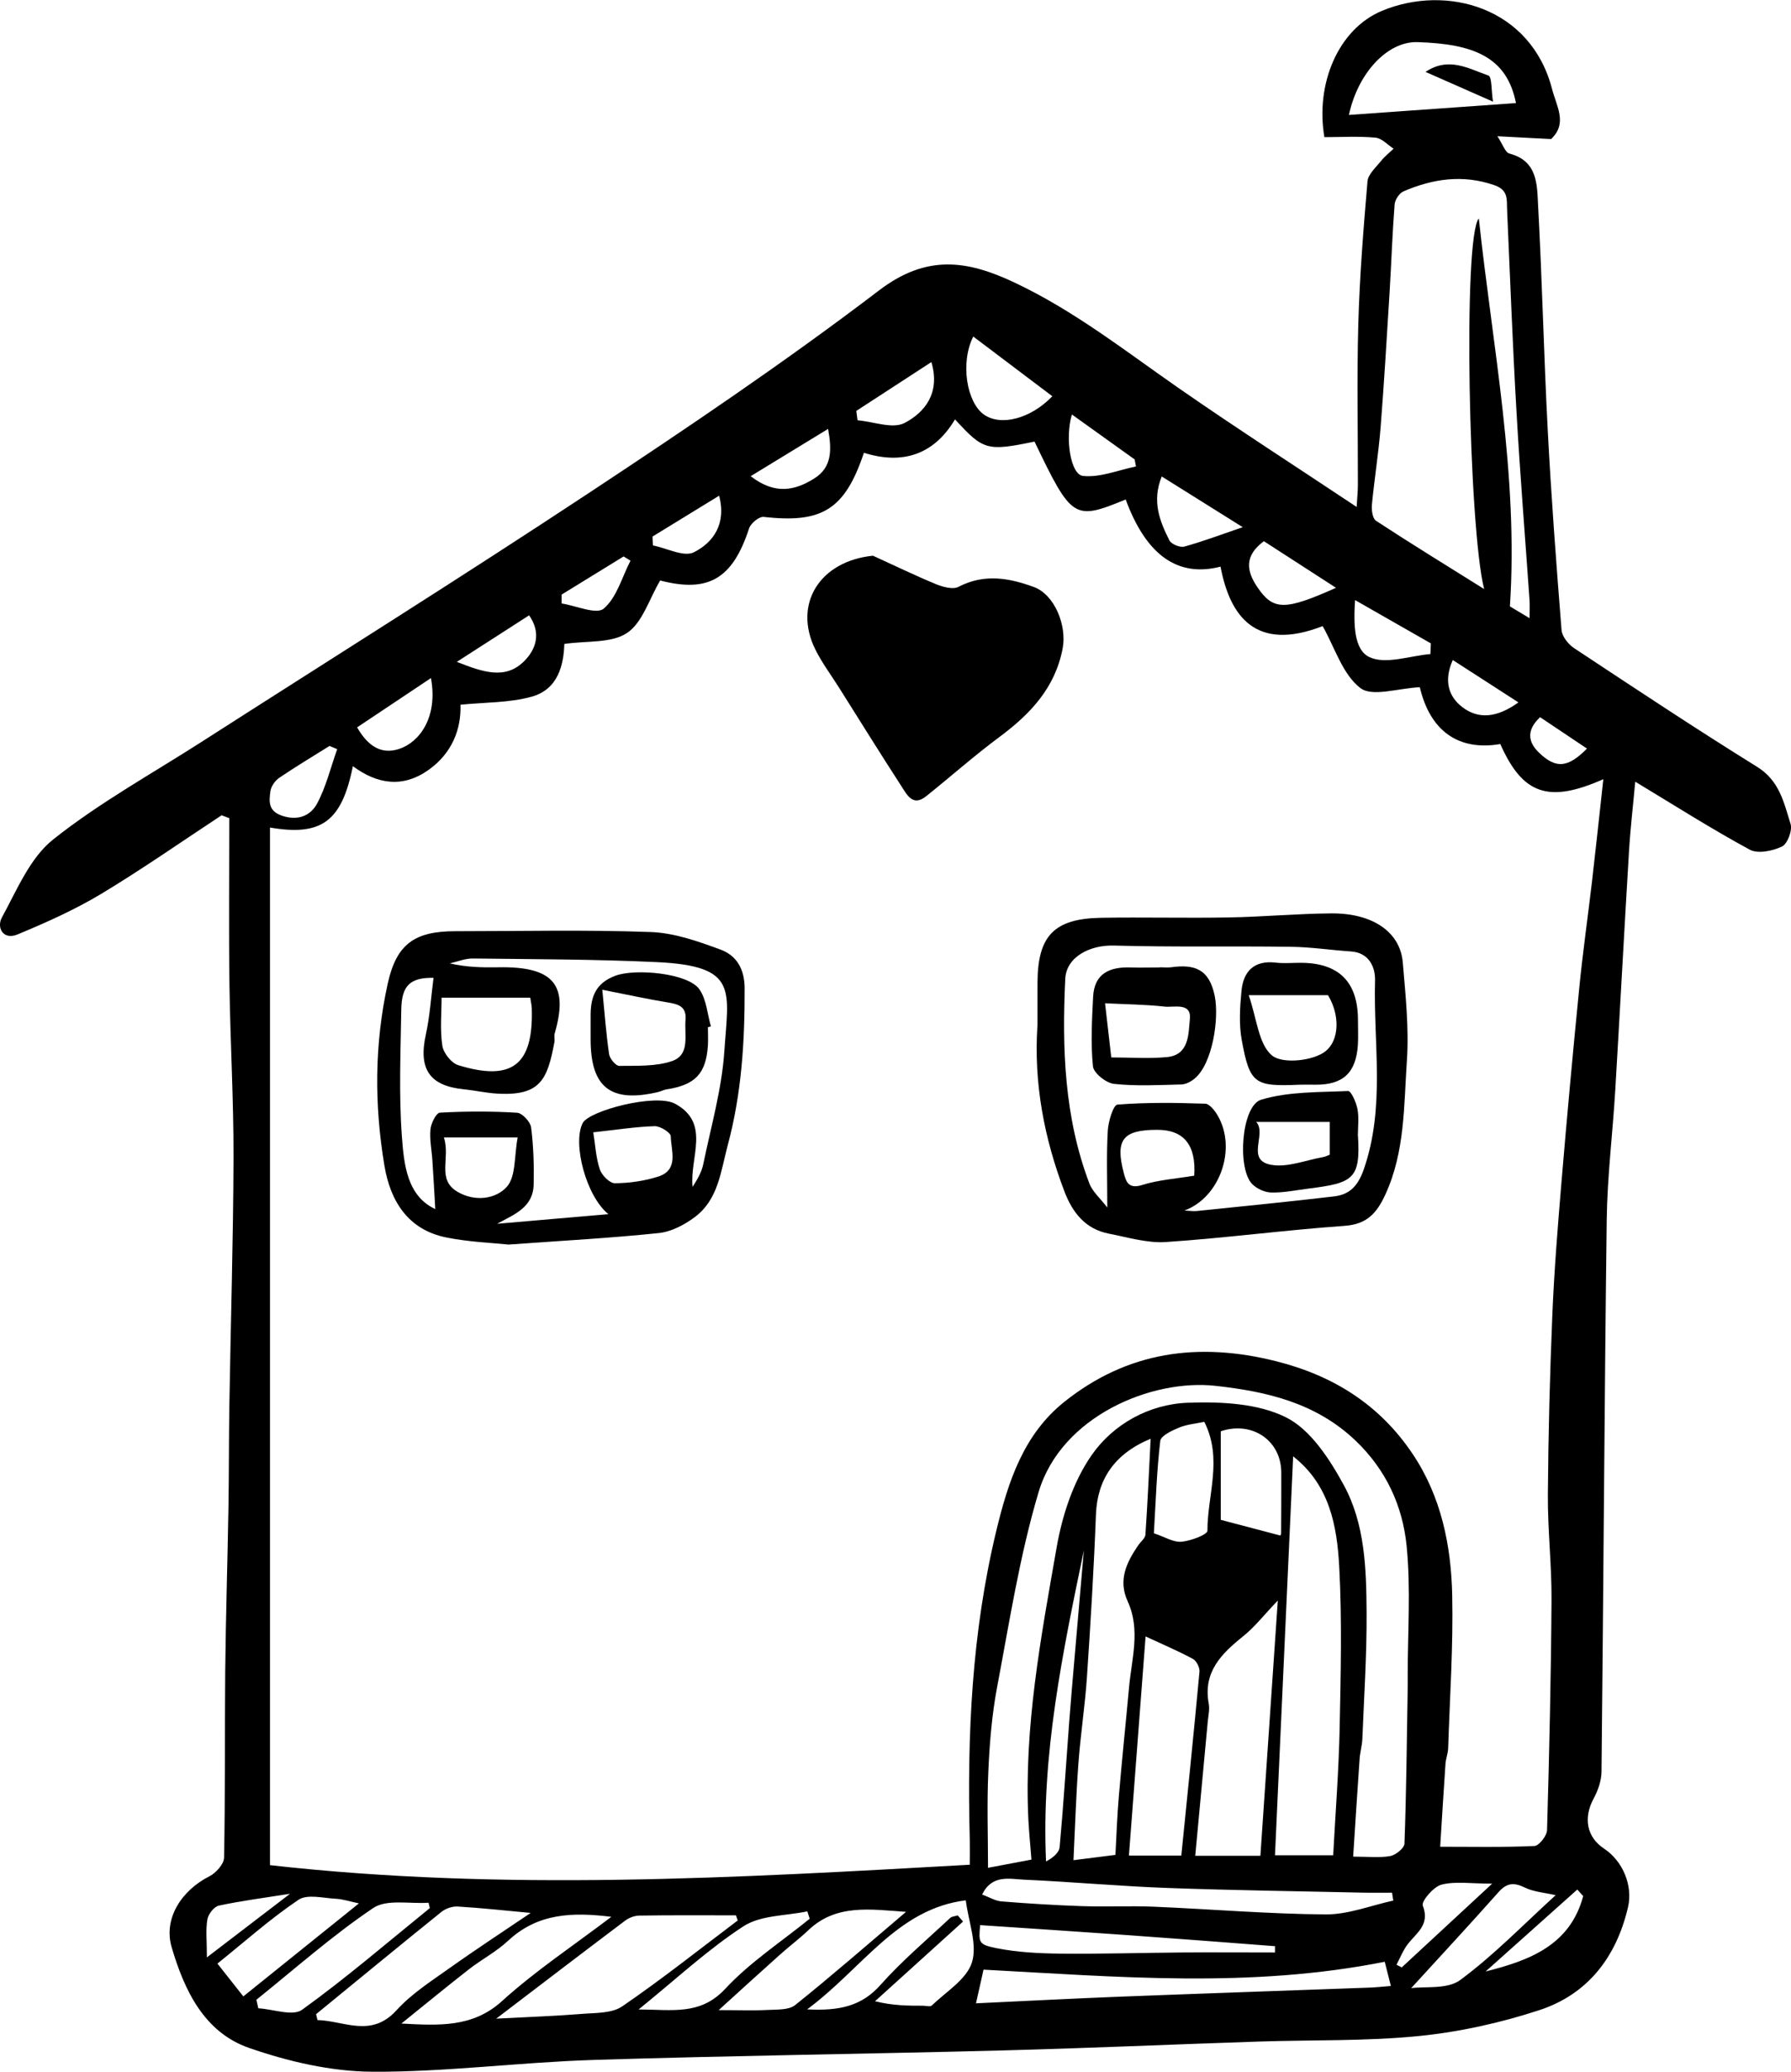 <?xml version="1.0" encoding="UTF-8"?><svg id="Vrstva_2" xmlns="http://www.w3.org/2000/svg" viewBox="0 0 216.06 249.84"><g id="Vrstva_2-2"><g><path d="m26.72,98.32c-4.83,3.18-9.58,6.5-14.53,9.48-3.19,1.91-6.63,3.45-10.08,4.88-1.72.72-2.55-.82-1.88-2.05,1.81-3.3,3.38-7.18,6.18-9.4,5.57-4.43,11.9-7.92,17.92-11.78,15.57-9.98,31.26-19.8,46.69-29.99,11.89-7.85,23.72-15.83,35.05-24.46,5.71-4.34,10.58-3.63,16.27-.95,7.2,3.38,13.39,8.26,19.85,12.75,6.98,4.85,14.13,9.44,21.47,14.33.06-1.03.15-1.87.15-2.71.01-6.44-.13-12.88.05-19.32.16-5.75.62-11.5,1.11-17.23.07-.85,1-1.67,1.61-2.43.44-.56,1.02-1.01,1.54-1.51-.73-.47-1.42-1.26-2.19-1.33-2.05-.19-4.14-.06-6.16-.06-1.1-6.43,1.67-13.03,6.94-15.23,7.79-3.25,17.98-.44,20.53,9.44.54,2.09,1.89,4.13-.12,6.02-2.02-.11-3.97-.21-6.48-.34.65.97.94,1.96,1.46,2.09,3.41.89,3.32,3.76,3.45,6.24.49,9,.69,18.02,1.16,27.02.42,8.08,1.03,16.14,1.67,24.2.06.77.82,1.72,1.52,2.18,7.32,4.84,14.63,9.69,22.09,14.32,2.69,1.67,3.22,4.33,4.02,6.88.24.77-.38,2.41-1.04,2.72-1.14.54-2.92.91-3.9.37-4.63-2.51-9.09-5.35-13.8-8.19-.25,2.77-.58,5.56-.75,8.36-.58,9.62-1.09,19.23-1.66,28.85-.31,5.19-.96,10.38-1.03,15.57-.28,22.2-.39,44.41-.63,66.61-.01,1.09-.43,2.27-.96,3.25-1.24,2.31-.83,4.63,1.26,6.01,2.29,1.51,3.5,4.48,2.9,7.06-1.4,6.02-4.86,10.52-10.72,12.43-4.7,1.54-9.64,2.63-14.56,3.12-6.37.63-12.81.45-19.23.66-10.3.34-20.59.8-30.89,1.07-16.48.43-32.96.63-49.44,1.15-8.9.28-17.79,1.47-26.67,1.42-4.97-.03-10.11-1.23-14.84-2.87-5.43-1.88-7.83-6.99-9.34-12.14-1.03-3.5,1.24-6.88,4.54-8.55.8-.4,1.77-1.48,1.78-2.26.15-7.48.07-14.96.14-22.45.07-6.61.28-13.22.39-19.83.07-4.08.04-8.16.11-12.24.16-9.96.47-19.92.5-29.88.02-6.96-.39-13.92-.49-20.89-.09-6.68-.02-13.37-.02-20.05-.32-.12-.63-.24-.95-.36Zm144.56-15.45c-2.63.12-5.75,1.2-7.18.09-2.13-1.64-3.06-4.84-4.54-7.46-8.07,3.14-11.18-1.17-12.32-7.17q-7.73,1.99-11.44-8.1c-6.23,2.56-6.5,2.39-11-6.98-5.72,1.18-6.17,1.06-9.59-2.68-2.57,4.31-6.38,5.48-10.99,4.03-2.3,6.86-5.05,8.53-12.09,7.73-.55-.06-1.56.77-1.76,1.38-2,6.12-4.92,7.79-10.73,6.29-1.33,2.24-2.13,5.09-4,6.33-1.89,1.26-4.83.92-7.56,1.32-.08,2.44-.7,5.46-3.94,6.36-2.7.75-5.63.67-8.59.97.1,2.87-.96,5.81-3.85,7.86-3.09,2.19-6.16,1.75-9.13-.45-1.34,6.66-3.77,8.47-10,7.4v125.12c28.27,3.18,56.28,1.53,84.42-.05,0-.89.02-1.97,0-3.05-.33-12.53.24-24.95,3.2-37.22,1.44-5.97,3.29-11.62,8.21-15.55,7.6-6.07,16.17-7.26,25.57-4.89,6.98,1.76,12.53,5.31,16.47,11.21,3.42,5.11,4.63,11.02,4.75,17.04.13,6.13-.29,12.28-.49,18.41-.02.62-.27,1.24-.32,1.86-.23,3.37-.44,6.75-.64,10.02,3.9,0,7.64.08,11.37-.09.56-.03,1.5-1.23,1.52-1.91.27-9.24.48-18.48.54-27.72.03-4.25-.47-8.5-.44-12.75.05-7.23.24-14.46.54-21.68.22-5.3.65-10.59,1.09-15.87.66-7.86,1.38-15.72,2.16-23.57.42-4.26,1.03-8.51,1.53-12.77.47-4.05.9-8.1,1.37-12.37-6.65,2.95-9.74,1.81-12.43-4.24-5.08.87-8.48-1.61-9.71-6.86Zm-8.03,141.01c1.77,0,3.16.17,4.47-.07.66-.12,1.69-.95,1.71-1.49.22-6.04.28-12.09.38-18.13.01-.73.02-1.45.01-2.18,0-5.2.38-10.44-.13-15.59-.48-4.82-2.47-9.19-6.18-12.72-4.79-4.55-10.7-5.91-16.89-6.59-7.67-.85-18.59,3.64-21.33,12.82-2.28,7.65-3.51,15.63-5,23.5-.63,3.33-.91,6.76-1.06,10.15-.18,3.9-.04,7.81-.04,11.65,1.61-.3,3.51-.66,5.24-.99-.14-1.79-.29-3.29-.37-4.79-.55-11.12,1.51-22.01,3.41-32.86.67-3.86,2.01-7.95,4.22-11.12,2.6-3.74,6.95-6.16,11.63-6.32,3.97-.14,8.43.06,11.84,1.77,2.96,1.49,5.25,5.04,6.95,8.16,2.57,4.71,2.72,10.14,2.75,15.42.03,5.06-.31,10.11-.51,15.17-.03.8-.27,1.59-.33,2.39-.27,3.84-.51,7.68-.78,11.83Zm21.27-149.33c0-.94.04-1.55,0-2.15-.53-7.61-1.15-15.22-1.58-22.84-.47-8.09-.77-16.18-1.13-24.28-.05-1.25.17-2.37-1.56-2.96-3.81-1.31-7.4-.76-10.93.75-.51.22-1.04,1.02-1.08,1.59-.27,3.49-.39,7-.6,10.5-.34,5.47-.66,10.94-1.09,16.4-.25,3.11-.75,6.2-1.05,9.31-.06.64.08,1.66.5,1.93,4.22,2.76,8.51,5.4,13.04,8.23-1.86-7.34-2.58-42.48-.64-44.69,1.66,15.51,4.79,30.89,3.75,46.78.6.36,1.35.81,2.38,1.43Zm-28.52,101.08c-.74,16.16-1.46,32.09-2.19,48.09h7.02c.28-5.19.67-10.22.78-15.25.13-6.51.3-13.05-.05-19.55-.27-4.89-1.14-9.83-5.55-13.3Zm-21.44,48.04c.13-2.39.21-4.71.41-7.03.37-4.38.83-8.75,1.23-13.12.31-3.48,1.42-6.98-.16-10.42-1.18-2.57-.14-4.69,1.27-6.76.29-.43.84-.84.87-1.28.26-3.8.43-7.61.63-11.57-4.41,1.83-6.44,4.95-6.6,9.15-.25,6.56-.65,13.12-1.09,19.67-.24,3.48-.78,6.94-1.03,10.42-.28,3.84-.4,7.69-.59,11.58,1.69-.21,3.11-.39,5.07-.64Zm9.63.11h7.86c.69-10.17,1.38-20.27,2.1-30.78-1.63,1.7-2.77,3.18-4.18,4.31-2.64,2.12-4.86,4.32-4.15,8.13.13.69-.05,1.43-.12,2.15-.49,5.32-.99,10.64-1.51,16.19Zm-1.68-.03c.75-7.45,1.51-14.8,2.19-22.16.05-.5-.36-1.32-.79-1.55-1.78-.96-3.65-1.75-5.71-2.71-.67,8.85-1.33,17.55-2.01,26.42h6.31Zm-53.52,7.81c-.07-.2-.14-.4-.21-.6-3.87,0-7.75-.03-11.62.03-.59,0-1.26.25-1.73.6-5.01,3.77-9.99,7.58-15.57,11.83,4.03-.21,7.16-.32,10.29-.57,1.67-.14,3.65-.05,4.91-.91,4.78-3.27,9.32-6.88,13.95-10.37Zm-50.86,11.32c.06.24.11.48.17.71,3.21.08,6.47,2.19,9.53-1.18,1.84-2.02,4.25-3.55,6.51-5.16,3.12-2.22,6.33-4.31,9.68-6.58-3.13-.29-5.96-.6-8.8-.77-.64-.04-1.45.23-1.96.64-5.07,4.08-10.09,8.22-15.13,12.34Zm129.95-13.7c-.05-.32-.1-.63-.15-.95-1.08,0-2.17.02-3.25,0-7.95-.18-15.91-.28-23.85-.57-5.77-.21-11.53-.74-17.3-1-1.75-.08-3.85-.66-5.05,1.79.87.32,1.58.77,2.32.83,3.23.26,6.46.46,9.69.57,2.89.1,5.8-.05,8.69.07,6.92.29,13.83.88,20.75.93,2.71.02,5.44-1.08,8.16-1.67Zm-51.56-.03c-8.29,1.02-12.46,8.2-19.15,13.15,4.02.21,6.63-.45,8.86-2.96,2.57-2.89,5.56-5.41,8.39-8.06.21-.2.61-.21.92-.31.21.25.43.49.64.74-3.54,3.2-7.08,6.4-10.62,9.61,2.2.54,3.99.54,5.79.54.36,0,.88.16,1.07-.03,1.72-1.67,4.19-3.15,4.83-5.19.68-2.17-.41-4.88-.74-7.48Zm1.23,12.42c6.19-.29,11.76-.58,17.34-.8,10.09-.39,20.18-.73,30.27-1.1.7-.03,1.4-.11,2.43-.19-.3-1.17-.54-2.13-.74-2.92-16.27,3.23-32.22,1.81-48.4.95-.19.84-.47,2.11-.91,4.06Zm-44-10.43c-4.66-.58-8.88-.46-12.47,2.9-1.42,1.32-3.2,2.25-4.74,3.45-2.74,2.14-5.41,4.34-8.12,6.52,4.53.24,8.6.5,12.13-2.7,4.05-3.67,8.66-6.72,13.2-10.17ZM162.73,13.86c6.87-.49,13.49-.96,20.15-1.43-1.1-5.6-5.17-7.14-11.88-7.35-3.62-.11-7.19,3.72-8.27,8.78Zm-53.44,216.68c-4.37-.31-8.43-.96-11.77,2.21-1.1,1.05-2.34,1.97-3.47,2.99-2.3,2.05-4.57,4.13-7.35,6.65,2.48,0,4.19.07,5.89-.02,1.14-.06,2.56.03,3.34-.59,4.46-3.57,8.76-7.33,13.36-11.23Zm-78.36,10.6c.08.34.15.69.23,1.03,1.79.1,4.15.99,5.28.18,5.32-3.83,10.31-8.13,15.41-12.26-.05-.22-.1-.43-.15-.65-2.26.16-5.05-.46-6.68.64-4.94,3.33-9.43,7.32-14.09,11.06Zm108.27-56.25c1.33.44,2.36,1.11,3.33,1.02,1.12-.1,3.14-.86,3.13-1.33-.01-4.3,1.88-8.67-.38-13.13-1,.22-2.09.3-3.05.7-.86.36-2.19.98-2.26,1.61-.43,3.64-.54,7.31-.77,11.12Zm-62.15,57.42c4.09.02,7.45.73,10.44-2.49,2.98-3.2,6.76-5.67,10.19-8.45-.1-.3-.19-.59-.29-.89-2.6.55-5.62.45-7.7,1.8-4.31,2.8-8.12,6.37-12.65,10.03Zm93.18-2.57c1.67-.23,4.37.17,5.93-.98,4.08-3.02,7.65-6.72,11.51-10.23-1.4-.32-2.67-.4-3.72-.92-1.32-.64-2.17-.58-3.18.56-3.48,3.92-7.05,7.76-10.53,11.57Zm-22.96-56.47c2.67.7,4.91,1.29,7.18,1.89-.03.06.09-.09.1-.24.02-2.44.02-4.88.02-7.32,0-3.95-3.56-6.27-7.3-5.01v10.69Zm-117.92,57.47c4.78-3.84,9.33-7.51,13.95-11.22-1.07-.22-1.93-.52-2.81-.56-1.51-.08-3.42-.58-4.47.12-3.38,2.27-6.44,5.01-9.79,7.7,1.16,1.47,2.09,2.65,3.12,3.95Zm88.89-8.61c-.18,2.1-.23,2.35,1.97,2.79,2.51.5,5.12.63,7.7.66,4.88.05,9.75-.1,14.63-.14,3.76-.03,7.51,0,11.27,0,0-.25,0-.51,0-.76-5.91-.45-11.82-.91-17.74-1.33-5.88-.42-11.77-.8-17.84-1.21Zm12.53-45.26c-2.59,12.44-5.16,24.75-4.58,37.59.84-.44,1.58-1.05,1.64-1.73.46-5,.77-10.01,1.15-15.02.2-2.68.44-5.35.67-8.03.37-4.27.74-8.54,1.11-12.81Zm-13.36-146.29c-1.6,3.2-.77,7.93,1.26,9.39,2.01,1.45,5.63.57,8.28-2.19-3.13-2.36-6.24-4.7-9.54-7.2Zm22.74,16.87c-1.22,3-.24,5.4.92,7.71.23.46,1.29.89,1.8.75,2.23-.61,4.41-1.44,7.05-2.34-3.49-2.18-6.51-4.08-9.78-6.12Zm12.32,7.81c-2.4,1.77-2.09,3.61-.8,5.52,1.92,2.85,3.31,2.87,9.5.1-2.95-1.91-5.76-3.72-8.7-5.62Zm-100.49,16.51c-3.11,2.08-5.99,4-8.9,5.94,1.3,2.25,2.9,3.31,5.07,2.6,2.46-.81,4.7-3.81,3.84-8.54Zm-11.29,8.57c-.31-.13-.62-.26-.94-.39-2.03,1.27-4.08,2.5-6.06,3.84-.5.34-.99,1.03-1.07,1.62-.16,1.21-.3,2.4,1.45,2.97,1.93.63,3.41-.06,4.17-1.46,1.1-2.04,1.65-4.38,2.44-6.59Zm131.87-11.46c.02-.43.04-.87.05-1.3-2.87-1.64-5.75-3.28-9.14-5.22-.19,2.89-.15,6,1.74,6.88,1.96.92,4.85-.16,7.34-.37Zm7.45,148.26c-2.58,0-4.44-.31-6.11.12-.96.24-2.46,2.01-2.26,2.53.94,2.42-.92,3.37-1.94,4.82-.5.71-.83,1.54-1.23,2.31.21.11.42.22.63.32,3.44-3.18,6.88-6.37,10.91-10.1ZM103.3,49.55c.05.38.1.75.15,1.13,1.92.16,4.24,1.08,5.68.32,2.44-1.28,4.33-3.61,3.23-7.34-3.06,1.99-6.06,3.94-9.06,5.89Zm26.01.43c-.85,2.84-.17,7.25,1.34,7.41,2.07.22,4.26-.71,6.39-1.14-.05-.28-.1-.57-.16-.85-2.45-1.75-4.9-3.5-7.57-5.42Zm-38.75,7.44c2.94,2.28,5.36,1.73,7.68.27,2.14-1.35,2.11-3.43,1.66-5.97-3.19,1.95-6.11,3.73-9.34,5.7Zm-35.45,22.39c3.13,1.23,5.87,2.22,8.17-.13,1.38-1.4,2.04-3.35.55-5.48-2.76,1.78-5.52,3.55-8.72,5.61Zm135.88,148.83c-.24-.26-.47-.53-.71-.79-3.69,3.29-7.37,6.59-11.06,9.88,5.31-1.33,10.19-3.17,11.77-9.09ZM86.76,59.77c-2.76,1.69-5.4,3.31-8.04,4.93.02.36.03.71.05,1.07,1.67.33,3.73,1.43,4.93.83,2.31-1.16,3.95-3.37,3.06-6.82Zm96.42,24.93c-2.75-1.77-5.26-3.4-7.92-5.11-1.14,2.54-.47,4.44,1.14,5.67,1.92,1.48,4.15,1.33,6.78-.56ZM34.99,228.36c-3.23.51-5.94.86-8.59,1.43-.57.12-1.27,1.02-1.38,1.65-.22,1.26-.06,2.58-.06,4.59,3.64-2.78,6.64-5.07,10.03-7.67Zm32.76-156.66c0,.36,0,.71,0,1.07,1.75.27,4.2,1.37,5.08.62,1.58-1.34,2.2-3.79,3.23-5.78-.28-.17-.55-.34-.83-.51-2.49,1.53-4.99,3.07-7.48,4.6Zm123.7,18.57c-1.89-1.27-3.77-2.52-5.66-3.79-1.69,1.59-1.44,3.03-.12,4.29,2.06,1.97,3.48,1.81,5.78-.5Z"/><path d="m61.29,150.07c-1.89-.2-4.69-.3-7.4-.84-4.67-.92-6.81-4.4-7.52-8.7-1.22-7.3-1.2-14.65.4-21.9,1.05-4.79,3.24-6.34,8.15-6.34,7.86,0,15.73-.19,23.59.1,2.84.1,5.71,1.12,8.42,2.12,1.92.71,2.9,2.33,2.9,4.68.02,6.39-.36,12.66-2.04,18.91-.86,3.23-1.14,6.57-4.02,8.7-1.24.92-2.82,1.74-4.31,1.89-5.74.6-11.5.91-18.16,1.39Zm-8.78-4.27c-.11-1.96-.22-3.93-.35-5.89-.08-1.25-.35-2.51-.23-3.73.07-.73.7-1.99,1.14-2.01,3.1-.17,6.21-.18,9.31.01.62.04,1.6,1.09,1.69,1.76.29,2.27.36,4.58.31,6.87-.06,2.8-2.31,3.61-4.41,4.76,4.38-.38,8.77-.76,13.43-1.16-2.68-2.14-4.36-8.51-3.11-10.98.75-1.49,8.79-3.62,11.16-2.33,4.33,2.35,1.72,6.51,2.1,10.02.55-.86,1.09-1.76,1.29-2.74.93-4.52,2.23-9.03,2.54-13.59.5-7.41,1.71-10.3-8.08-10.77-7.41-.35-14.84-.35-22.27-.44-.92-.01-1.84.38-2.77.59,2.03.47,3.93.5,5.83.47,6.9-.14,8.47,2.29,6.83,7.96-.1.34.03.73-.04,1.08-.84,4.45-1.65,6.51-6.92,6.19-1.34-.08-2.67-.38-4.01-.52-4.14-.41-5.49-2.45-4.58-6.59.49-2.23.63-4.54.93-6.85-2.82-.04-3.84.93-3.89,3.8-.08,5.1-.3,10.22.07,15.3.25,3.44.63,7.21,4.04,8.79Zm11.46-25.49h-10.7c0,1.84-.2,3.85.09,5.78.13.88,1.08,2.09,1.91,2.35,6.52,2.01,9.1-.04,8.88-6.86,0-.26-.07-.52-.18-1.27Zm7.6,16.23c.25,1.54.32,3.07.79,4.47.24.71,1.19,1.67,1.81,1.67,1.75-.01,3.56-.27,5.23-.8,2.54-.82,1.55-3.12,1.52-4.86,0-.44-1.27-1.24-1.94-1.22-2.31.07-4.62.44-7.41.74Zm-18.02.62c.82,2.53-.94,5.07,1.69,6.58,2.08,1.2,4.59.85,5.91-.64,1.1-1.24.87-3.66,1.3-5.94h-8.9Z"/><path d="m125.16,123.69c0-1.72,0-3.45,0-5.17.02-5.69,2-7.76,7.73-7.85,5.1-.08,10.21.05,15.32-.04,4.14-.07,8.28-.46,12.42-.49,4.99-.03,8.3,2.26,8.6,5.94.33,3.94.76,7.93.49,11.86-.37,5.41-.22,10.94-2.59,16.09-1.04,2.26-2.22,3.6-4.94,3.79-7.19.51-14.35,1.47-21.54,1.95-2.26.15-4.6-.57-6.88-1.01-2.82-.55-4.37-2.51-5.35-5.06-2.46-6.45-3.72-13.09-3.27-20Zm17.72,22.28c.61.03,1.05.1,1.49.06,5.52-.57,11.04-1.11,16.55-1.76,1.88-.22,2.89-1.23,3.6-3.26,2.62-7.51,1.15-15.19,1.36-22.78.04-1.56-.68-3.35-2.91-3.5-2.41-.16-4.82-.53-7.23-.56-7.13-.1-14.26.05-21.38-.15-2.85-.08-5.72,1.35-5.85,4.01-.4,8.37-.12,16.71,2.91,24.68.38,1,1.31,1.78,2.16,2.9,0-3.4-.11-6.34.06-9.27.06-1.11.67-3.1,1.16-3.14,3.52-.28,7.06-.23,10.6-.11.52.02,1.15.84,1.5,1.43,2.31,3.96.31,9.85-4.01,11.45Zm1.19-4.2q.36-5.54-4.47-5.53c-4.14,0-5.09,1.18-4.03,5.21.26.99.54,1.97,2.19,1.45,2-.63,4.16-.77,6.3-1.13Z"/><path d="m105.31,67.01c2.53,1.15,5.03,2.37,7.6,3.43.84.34,2.05.68,2.73.32,3.08-1.61,6.1-1.07,9.07.02,2.52.92,4.02,4.66,3.48,7.44-.92,4.75-3.9,7.88-7.61,10.64-3.05,2.26-5.89,4.79-8.86,7.16-1.57,1.26-2.28-.13-2.93-1.14-2.57-3.97-5.07-7.99-7.59-11.99-.95-1.51-2.04-2.96-2.83-4.55-2.74-5.5.53-10.69,6.95-11.33Z"/><path d="m171.97,8.67c2.82-1.89,5.24-.37,7.59.44.43.15.34,1.83.55,3.15-3.14-1.38-5.58-2.46-8.14-3.59Z"/><path d="m85.4,123.88c0,.72.04,1.45,0,2.17-.22,3.41-1.53,4.78-4.98,5.31-.35.05-.67.24-1.02.32-5.72,1.35-8.15-.54-8.15-6.35,0-.91,0-1.81,0-2.72-.02-2.27.5-4.03,3.01-4.96,2.38-.88,8.76-.32,10.12,1.66.85,1.22.95,2.96,1.38,4.46l-.37.1Zm-12.74-4.54c.28,2.81.46,5.31.82,7.78.08.54.81,1.42,1.23,1.41,2.13-.03,4.4.09,6.36-.58,2.22-.76,1.47-3.14,1.63-4.95.14-1.63-.84-1.91-2.14-2.12-2.45-.4-4.88-.94-7.9-1.53Z"/><path d="m139.9,116.64c.45,0,.91.05,1.36,0,2.77-.38,4.61.14,5.28,3.46.55,2.71-.25,8.11-2.39,9.93-.44.38-1.07.72-1.63.74-2.71.07-5.45.22-8.13-.07-.95-.1-2.46-1.3-2.54-2.12-.28-2.77-.12-5.59.02-8.38.14-2.82,2-3.62,4.51-3.54,1.18.04,2.35,0,3.53,0Zm-5.83,10.87c2.25,0,4.5.17,6.71-.04,2.71-.26,2.58-2.83,2.76-4.56.22-2.08-1.9-1.4-3.06-1.53-2.31-.26-4.65-.27-7.17-.4.22,1.9.47,4.08.75,6.53Z"/><path d="m156.89,116.1q6.93,0,6.93,6.91c0,1,.05,1.99-.01,2.99-.22,3.37-1.79,4.82-5.11,4.8-.63,0-1.27-.02-1.9,0-5.46.24-6.03-.09-7-5.38-.35-1.92-.22-3.98-.03-5.95.23-2.36,1.54-3.7,4.14-3.39.98.11,1.99.02,2.99.02Zm-6.25,3.9c.98,2.82,1.18,5.95,2.83,7.29,1.28,1.04,5.04.64,6.49-.57,1.62-1.35,1.69-4.34.24-6.72h-9.56Z"/><path d="m163.82,136.97c.32,5.19-.58,5.68-5.92,6.35-1.51.19-3.01.51-4.52.48-.79-.01-1.75-.45-2.31-1.01-1.86-1.86-1.31-9.47,1.07-10.18,3.31-1,6.97-.89,10.49-1.05.36-.02.98,1.37,1.13,2.17.2,1.05.05,2.16.05,3.24Zm-12.28-1.68c1.34,1.41-1.33,4.61,1.81,5.17,1.97.35,4.16-.56,6.25-.93.32-.05.61-.22.82-.29v-3.95h-8.89Z"/></g></g></svg>